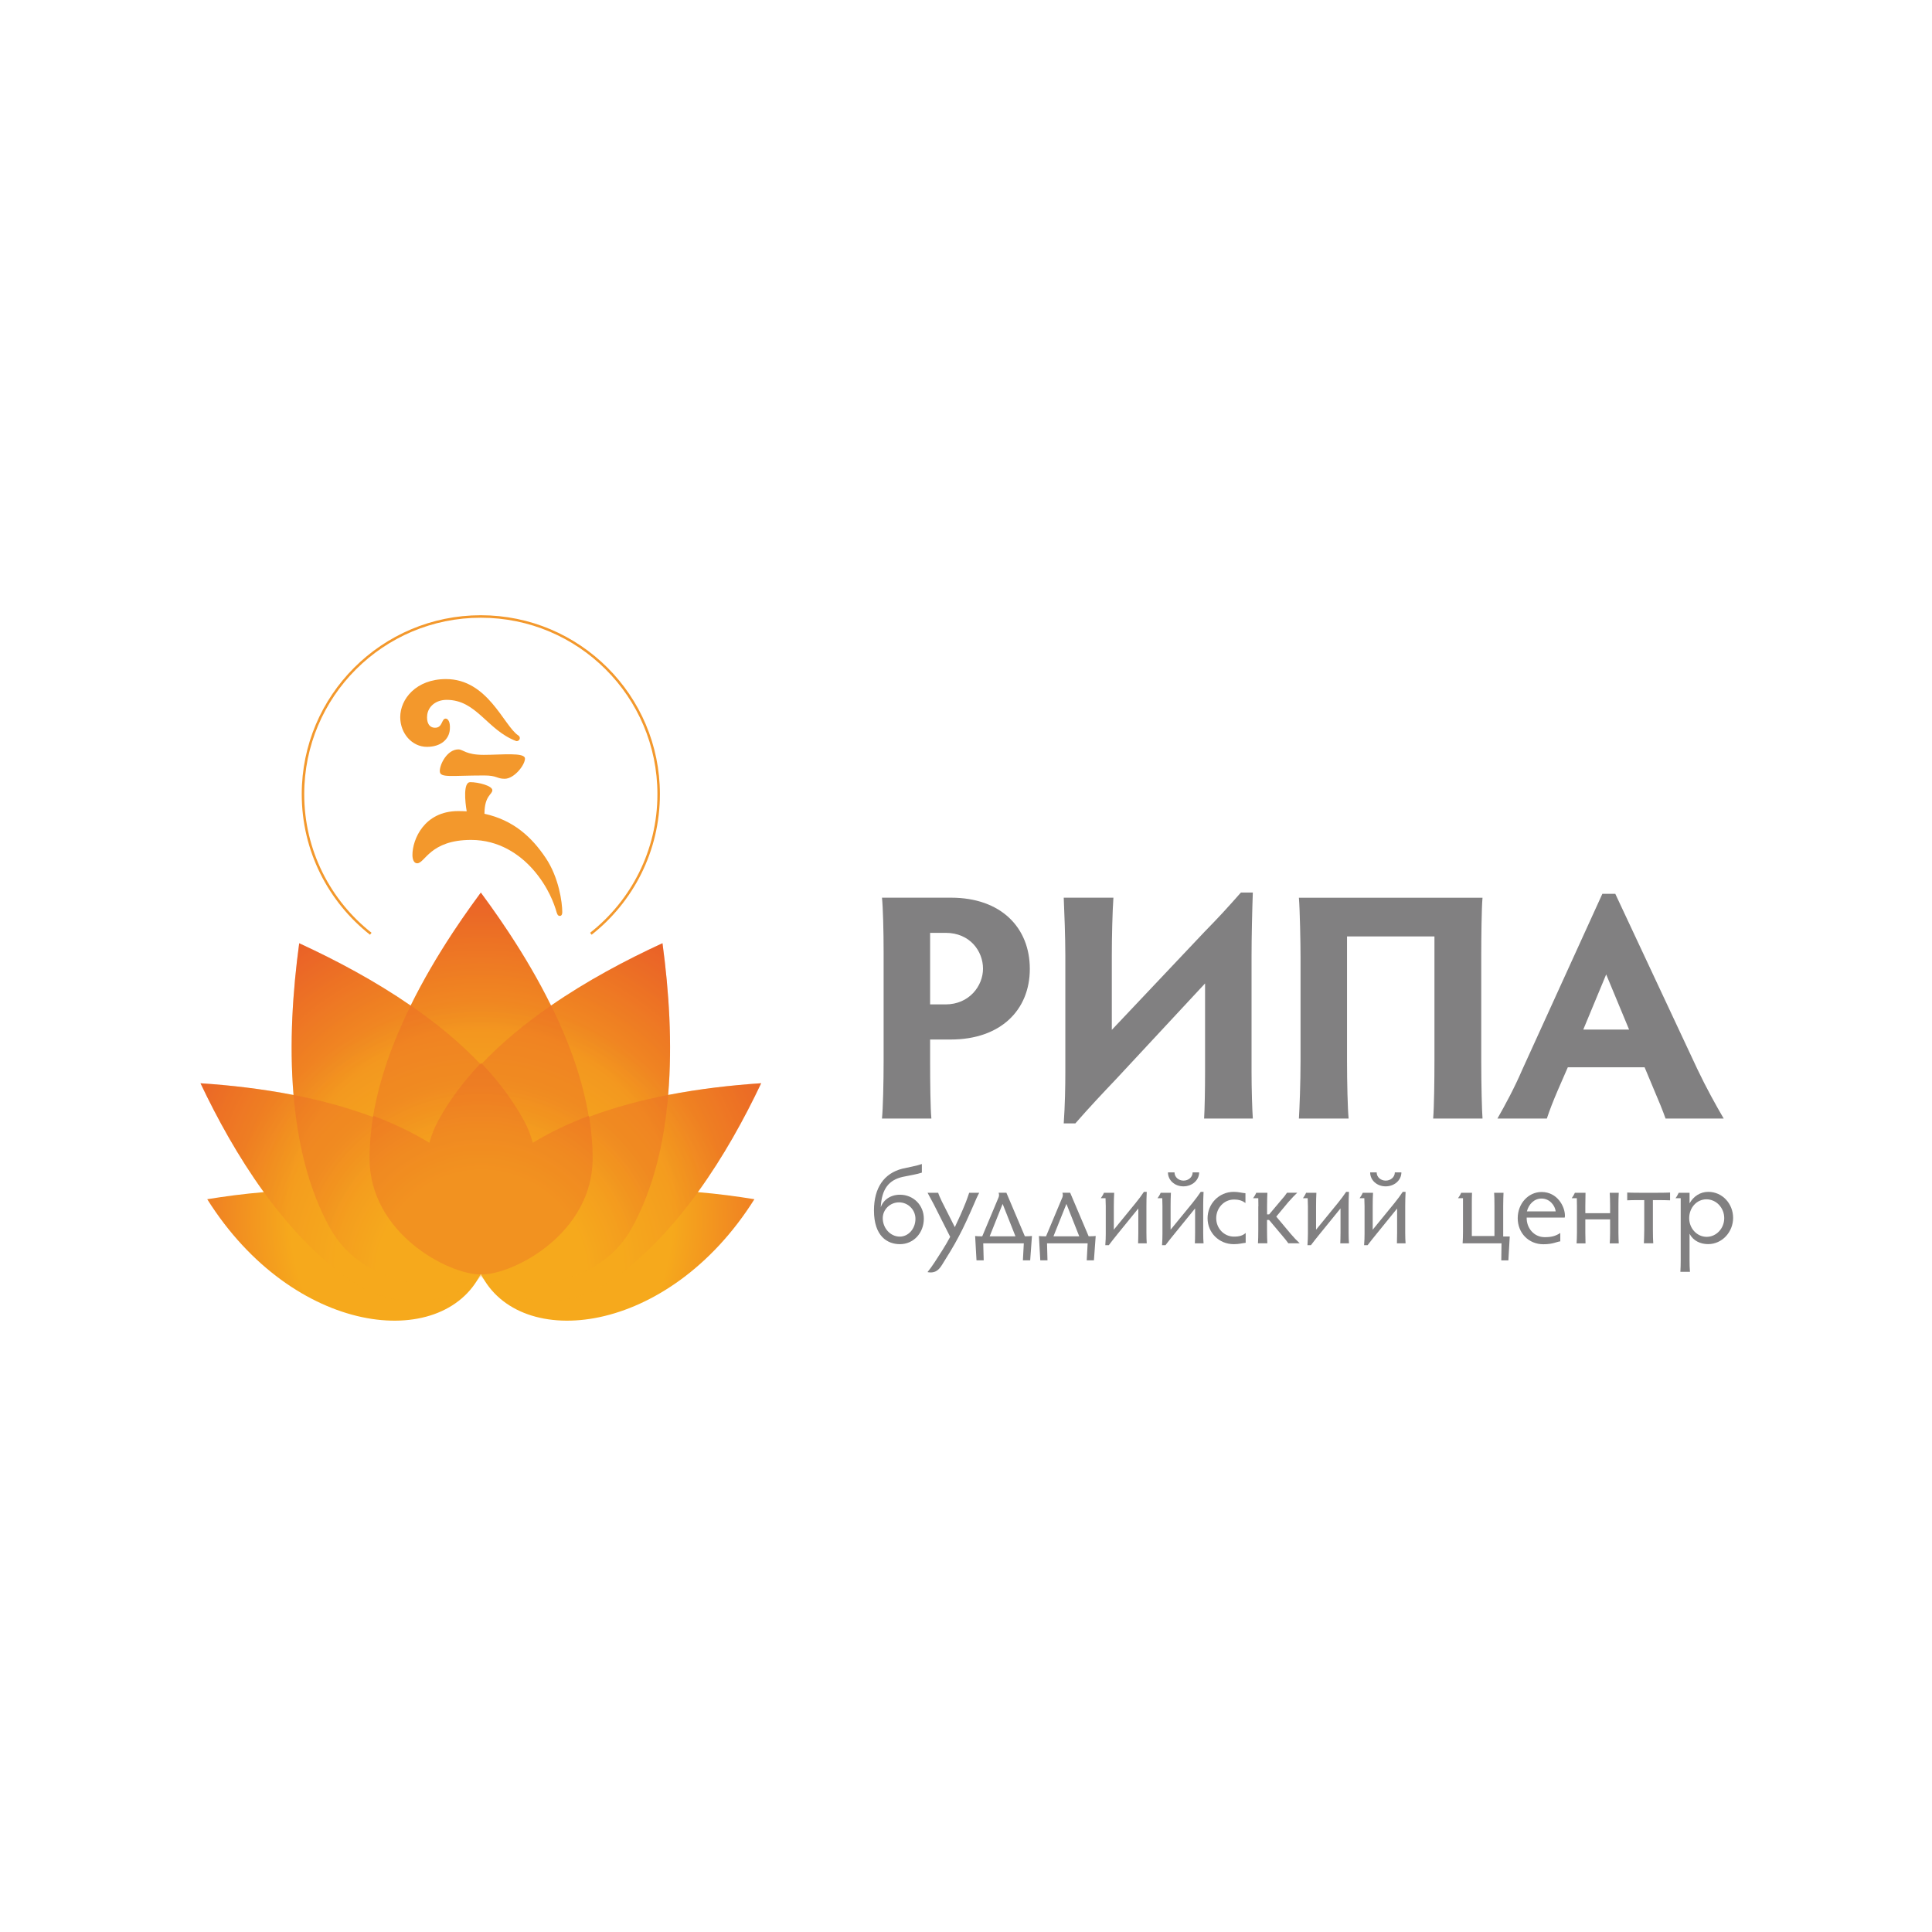 <?xml version="1.0" encoding="UTF-8"?> <svg xmlns="http://www.w3.org/2000/svg" width="1166" height="1166" viewBox="0 0 1166 1166" fill="none"><g clip-path="url(#clip0_6777_2676)"><path d="M459.395 653.751C441.671 654.931 422.464 657.073 403.229 660.834C405.867 629.922 403.724 597.994 399.822 569.251C377.619 579.464 354.153 591.955 332.555 606.889C325.053 591.653 316.398 576.938 307.247 563.074C307.138 562.882 307 562.717 306.89 562.525C305.187 559.945 303.456 557.364 301.724 554.866C301.532 554.591 301.34 554.317 301.175 554.07C299.444 551.572 297.74 549.128 296.009 546.712C295.844 546.465 295.679 546.246 295.514 546.026C293.728 543.555 291.97 541.085 290.184 538.696C288.397 541.112 286.611 543.555 284.853 546.026C284.688 546.246 284.523 546.465 284.358 546.712C282.627 549.128 280.923 551.599 279.192 554.07C279 554.344 278.835 554.591 278.643 554.866C276.912 557.392 275.18 559.945 273.477 562.525C273.367 562.69 273.229 562.882 273.12 563.074C263.997 576.938 255.314 591.653 247.84 606.889C226.242 591.982 202.775 579.491 180.573 569.279C176.671 597.994 174.528 629.949 177.166 660.861C157.903 657.1 138.723 654.931 121 653.778C131.112 675.109 143.807 698.224 159.222 719.473C147.269 720.488 135.756 721.998 125.067 723.755C177.111 806.498 266.937 815.749 290.184 768.75C313.403 815.749 403.257 806.498 455.3 723.755C444.611 721.998 433.098 720.488 421.145 719.473C436.56 698.224 449.255 675.109 459.367 653.778L459.395 653.751Z" fill="url(#paint0_radial_6777_2676)"></path><path style="mix-blend-mode:multiply" opacity="0.3" d="M403.284 660.806C405.867 629.894 403.696 597.967 399.822 569.251C377.647 579.464 354.18 591.955 332.582 606.834C320.492 582.346 305.351 559.121 290.211 538.669C275.07 559.121 259.93 582.346 247.839 606.834C226.214 591.955 202.775 579.464 180.6 569.251C176.698 597.967 174.555 629.922 177.138 660.834C157.903 657.073 138.723 654.904 121.027 653.751C141.086 696.056 171.12 745.223 212.695 773.472C244.899 795.352 280.841 781.79 290.211 770.288C299.581 781.818 335.55 795.352 367.754 773.472C409.329 745.223 439.363 696.028 459.422 653.751C441.698 654.931 422.546 657.073 403.311 660.806H403.284Z" fill="url(#paint1_radial_6777_2676)"></path><path style="mix-blend-mode:multiply" opacity="0.3" d="M355.362 674.066C351.625 651.335 343.326 628.577 332.61 606.834C317.167 617.458 302.686 629.345 290.238 642.495C277.791 629.345 263.31 617.458 247.867 606.834C237.123 628.604 228.825 651.39 225.088 674.148C209.617 668.328 193.378 663.991 177.166 660.834C179.556 689.494 186.014 717.276 198.983 740.858C220.169 779.429 271.965 779.182 290.019 769.986C289.936 769.876 289.854 769.766 289.744 769.656C289.826 769.684 289.909 769.739 289.964 769.766C307.605 779.182 360.116 779.759 381.466 740.858C394.436 717.276 400.893 689.467 403.284 660.806C387.072 663.963 370.805 668.273 355.334 674.066H355.362Z" fill="url(#paint2_radial_6777_2676)"></path><g style="mix-blend-mode:multiply" opacity="0.3"><path d="M355.499 673.38C343.601 677.855 332.143 683.235 321.536 689.687C320.327 685.102 318.541 680.518 316.04 675.988C309.226 663.607 300.46 652.076 290.348 641.425C280.236 652.076 271.471 663.607 264.656 675.988C262.183 680.518 260.397 685.075 259.16 689.687C248.554 683.235 237.123 677.855 225.225 673.38C223.796 681.973 223.027 690.538 223.027 699.076C223.027 744.153 270.289 769.19 290.348 769.19C310.407 769.19 357.67 744.153 357.67 699.076C357.67 690.538 356.901 681.973 355.472 673.38H355.499Z" fill="#E95A29"></path></g><path d="M223.769 563.542C198.846 543.913 182.854 513.468 182.854 479.289C182.854 420.073 230.913 372.059 290.184 372.059C349.454 372.059 397.514 420.073 397.514 479.289C397.514 513.468 381.521 543.913 356.598 563.542" stroke="#F3982C" stroke-width="1.5"></path><path d="M316.837 457.794C316.837 461.692 310.353 470.01 304.582 470.01C299.774 470.01 300.076 468.006 292.19 468.006C272.048 468.006 265.426 469.654 265.426 465.371C265.426 461.088 269.987 452.276 276.637 452.276C279.522 452.276 281.088 455.57 291.915 455.57C302.741 455.57 316.81 453.923 316.81 457.794H316.837ZM241.547 432.784C241.547 421.968 251.055 409.834 269.163 409.834C294.443 409.834 303.978 437.918 312.716 443.793C314.941 445.303 313.073 447.829 311.342 447.17C293.921 440.499 287.656 422.38 269.575 422.38C262.843 422.38 258.474 426.525 257.842 431.384C257.292 435.832 258.831 439.208 262.595 439.208C267.212 439.208 266.387 433.69 268.97 433.69C270.317 433.69 271.828 435.502 271.498 440.142C271.086 446.319 265.893 450.739 257.677 450.739C248.609 450.739 241.547 442.585 241.547 432.812V432.784ZM337.913 552.78C337.199 552.78 336.512 552.561 335.935 550.612C334.506 545.478 330.769 535.128 321.784 524.861C313.623 515.582 301.065 506.907 284.331 506.907C259.435 506.907 256.523 521.018 251.769 521.018C249.873 521.018 248.911 518.821 248.911 515.966C248.911 506.687 255.973 489.502 276.527 489.502C278.286 489.502 279.989 489.557 281.665 489.639C280.649 483.792 279.495 472.042 283.781 472.042C288.727 472.042 297.136 474.238 297.136 476.901C297.136 479.564 292.409 480.058 292.382 491.122C309.858 494.965 320.904 505.177 329.368 517.806C337.281 529.583 339.342 544.627 339.342 550.529C339.342 552.094 338.683 552.78 337.913 552.78Z" fill="#F3982C"></path><path d="M561.339 606.176H570.681C584.888 606.176 593.268 595.085 593.268 584.598C593.268 574.111 585.465 562.992 570.681 562.992H561.339V606.203V606.176ZM561.339 640.244C561.339 653.477 561.531 669.015 562.108 675.055H532.294C532.899 669.015 533.283 653.449 533.283 640.244V574.852C533.283 561.62 532.899 547.619 532.294 541.771H573.979C604.177 541.771 621.516 559.863 621.516 584.762C621.516 609.662 603.793 627.369 573.786 627.369H561.339V640.217V640.244Z" fill="#818081"></path><path d="M727.28 593.52L673.725 651.115C666.113 659.104 656.963 668.822 648.994 677.992H641.987C642.757 666.681 642.949 655.618 642.949 647.437V576.609C642.949 565.902 642.372 550.336 641.987 541.771H671.966C671.389 549.925 671.004 565.518 671.004 576.609V621.549L726.895 562.416C735.468 553.658 740.332 548.387 748.905 538.669H756.104C755.72 549.156 755.335 565.518 755.335 577.185V646.833C755.335 657.155 755.72 669.619 756.104 675.054H726.703C727.06 669.619 727.28 657.155 727.28 647.052V593.52Z" fill="#818081"></path><path d="M894.732 541.771C894.155 547.619 893.963 567.055 893.963 576.033V640.437C893.963 654.465 894.347 670.388 894.732 675.082H864.946C865.523 667.862 865.715 652.104 865.715 640.272V565.161H812.957V640.272C812.957 653.504 813.342 669.042 813.919 675.082H783.912C784.297 669.042 784.902 653.477 784.902 640.272V577.597C784.902 569.636 784.517 548.992 783.912 541.799H894.76L894.732 541.771Z" fill="#818081"></path><path d="M969.363 588.084L955.542 621.356H983.185L969.363 588.084ZM1005.19 675.054C1003.63 670.579 1001.1 664.347 998.573 658.528L992.555 644.142H946.199L940.181 657.951C937.269 664.759 935.29 669.811 933.559 675.054H903.745C908.609 666.489 913.885 656.771 918.748 645.487L967.055 539.438H974.859L1024.51 645.487C1029.79 656.578 1035.61 667.065 1040.28 675.054H1005.22H1005.19Z" fill="#818081"></path><path d="M556.393 707.695C553.535 708.656 549.523 709.315 545.017 710.221C536.526 712.06 532.102 717.414 531.552 728.642C533.036 724.222 537.405 721.037 543.121 721.037C551.282 721.037 557.547 727.352 557.547 735.505C557.547 744.125 551.364 750.879 543.121 750.879C535.619 750.879 527.458 746.184 527.458 730.536C527.458 716.782 533.586 708.08 544.659 705.307C548.726 704.346 553.04 703.687 556.365 702.507V707.668L556.393 707.695ZM543.038 746.321C548.232 746.321 552.491 741.572 552.491 735.587C552.491 730.069 548.012 725.65 542.571 725.65C537.13 725.65 532.761 730.014 532.761 735.176C532.761 741.27 537.405 746.321 543.038 746.321Z" fill="#818081"></path><path d="M561.476 767.927C560.872 767.927 560.322 767.872 559.772 767.735C561.201 765.978 562.713 763.864 564.059 761.805C566.917 757.385 570.544 751.95 573.457 746.459L563.537 726.803C562.026 723.948 560.954 721.916 559.8 719.857H566.202C566.587 721.148 567.494 723.124 568.428 725.101L576.259 740.612C578.65 735.588 580.546 731.442 582.882 725.595C583.541 723.893 584.448 721.367 584.915 719.885H590.96C589.889 721.861 588.35 725.321 587.635 727.105C585.19 732.733 581.563 740.886 578.375 746.734C575.572 752.087 571.643 758.429 568.511 763.397C566.395 766.802 564.416 767.955 561.504 767.955L561.476 767.927Z" fill="#818081"></path><path d="M621.708 760.651H617.339L617.889 750.384H593.406L593.681 760.651H589.339L588.515 745.964C589.531 746.101 591.153 746.156 592.801 746.156L602.666 722.629C602.996 721.751 603.078 720.872 602.666 719.829H607.365L618.521 746.129C620.225 746.129 621.983 746.074 622.807 745.937L621.736 760.624L621.708 760.651ZM605.111 726.582L597.28 746.156H612.86L605.111 726.582Z" fill="#818081"></path><path d="M660.205 760.651H655.864L656.413 750.384H631.903L632.178 760.651H627.836L627.012 745.964C628.028 746.101 629.65 746.156 631.298 746.156L641.163 722.629C641.493 721.751 641.575 720.872 641.163 719.829H645.862L657.018 746.129C658.722 746.129 660.48 746.074 661.277 745.937L660.205 760.624V760.651ZM643.609 726.582L635.777 746.156H651.357L643.609 726.582Z" fill="#818081"></path><path d="M686.997 729.328L674.466 744.756C672.516 747.227 671.142 748.847 669.191 751.482H667.075C667.295 748.847 667.35 746.596 667.35 744.674V727.873C667.35 726.528 667.267 724.771 667.212 723.124H664.354C665.041 722.245 665.783 721.01 666.25 719.857H672.433C672.296 721.778 672.213 725.375 672.213 727.873V742.148L685.265 726.171C687.464 723.453 688.755 721.751 690.376 719.308H692.08C691.943 721.696 691.888 725.155 691.888 727.955V743.85C691.888 746.294 691.97 749.149 692.08 750.384H686.859C686.914 749.176 686.997 746.294 686.997 743.933V729.3V729.328Z" fill="#818081"></path><path d="M744.701 746.321C748.108 746.321 750.087 745.635 751.79 744.125V750.055C749.482 750.302 747.861 750.878 744.591 750.878C735.606 750.878 728.791 743.878 728.791 735.23C728.791 726.583 735.606 719.308 744.591 719.308C747.586 719.308 749.482 719.994 751.653 720.131V726.034C749.812 724.688 747.916 723.947 744.701 723.947C738.711 723.947 734.012 729.053 734.012 735.23C734.012 741.407 738.793 746.321 744.701 746.321Z" fill="#818081"></path><path d="M759.457 728.01C759.457 726.39 759.457 724.606 759.402 723.123H756.269C756.929 722.245 757.698 721.01 758.165 719.857H764.897C764.815 721.229 764.705 724.826 764.705 728.01V732.897H765.969L773.416 724.057C774.625 722.712 775.861 721.202 776.741 719.829H782.923C781.577 721.064 779.378 723.37 777.482 725.539L770.256 734.242L778.966 744.646C780.945 746.952 782.511 748.6 784.407 750.357H777.537C776.658 749.149 775.559 747.639 774.268 746.211L765.914 736.273H764.678V742.121C764.678 745.25 764.76 748.984 764.87 750.357H759.209C759.347 748.929 759.402 745.25 759.402 742.121V727.983L759.457 728.01Z" fill="#818081"></path><path d="M809 729.328L796.47 744.756C794.491 747.227 793.145 748.847 791.167 751.482H789.078C789.271 748.847 789.353 746.596 789.353 744.674V727.873C789.353 726.528 789.271 724.771 789.216 723.124H786.358C787.017 722.245 787.787 721.01 788.254 719.857H794.464C794.327 721.778 794.272 725.375 794.272 727.873V742.148L807.324 726.171C809.495 723.453 810.786 721.751 812.435 719.308H814.138C814.001 721.696 813.919 725.155 813.919 727.955V743.85C813.919 746.294 814.001 749.149 814.138 750.384H808.89C808.945 749.176 809.027 746.294 809.027 743.933V729.3L809 729.328Z" fill="#818081"></path><path d="M843.211 729.329L830.708 744.757C828.73 747.228 827.356 748.848 825.377 751.483H823.261C823.481 748.848 823.536 746.596 823.536 744.675V727.874C823.536 726.528 823.481 724.771 823.399 723.124H820.541C821.228 722.246 821.97 721.01 822.437 719.857H828.647C828.51 721.779 828.455 725.375 828.455 727.874V742.149L841.507 726.172C843.678 723.454 844.969 721.752 846.59 719.308H848.294C848.157 721.697 848.074 725.156 848.074 727.956V743.851C848.074 746.294 848.157 749.15 848.294 750.385H843.073C843.128 749.177 843.183 746.294 843.183 743.934V729.301L843.211 729.329ZM836.286 712.528C839.281 712.528 841.809 710.414 841.809 707.559H845.766C845.766 712.253 841.562 715.987 836.259 715.987C830.955 715.987 826.916 712.253 826.916 707.559H830.845C830.845 710.414 833.318 712.528 836.314 712.528H836.286Z" fill="#818081"></path><path d="M721.235 729.329L708.705 744.757C706.726 747.228 705.38 748.848 703.401 751.483H701.313C701.505 748.848 701.56 746.596 701.56 744.675V727.874C701.56 726.528 701.505 724.771 701.45 723.124H698.593C699.279 722.246 700.021 721.01 700.489 719.857H706.671C706.534 721.779 706.479 725.375 706.479 727.874V742.149L719.558 726.172C721.729 723.454 723.021 721.752 724.669 719.308H726.373C726.236 721.697 726.153 725.156 726.153 727.956V743.851C726.153 746.294 726.236 749.15 726.373 750.385H721.125C721.207 749.177 721.262 746.294 721.262 743.934V729.301L721.235 729.329ZM714.255 712.528C717.278 712.528 719.778 710.414 719.778 707.559H723.708C723.708 712.253 719.503 715.987 714.2 715.987C708.897 715.987 704.885 712.253 704.885 707.559H708.842C708.842 710.414 711.287 712.528 714.283 712.528H714.255Z" fill="#818081"></path><path d="M906.136 750.385H882.724C882.862 748.957 882.944 745.416 882.944 743.522V723.124H879.949C880.636 722.246 881.378 721.01 881.845 719.857H888.385C888.275 721.422 888.275 725.238 888.275 727.956V745.965H901.932V727.874C901.932 724.826 901.877 721.23 901.739 719.857H907.4C907.345 721.23 907.207 724.826 907.207 727.874V746.24H911.164L910.34 760.652H906.053L906.191 750.385H906.136Z" fill="#818081"></path><path d="M921.386 734.819C921.194 740.996 925.673 746.651 932.267 746.651C936.087 746.651 938.67 746.102 941.665 744.126V749.177C939.357 749.451 937.241 750.934 931.471 750.934C922.485 750.934 915.973 744.071 915.973 735.231C915.973 726.391 922.348 719.391 930.371 719.391C939.906 719.391 944.468 728.176 944.468 733.666C944.468 734.078 944.413 734.627 944.33 734.819H921.386ZM921.523 731.086H938.89C938.478 727.544 935.263 723.344 930.371 723.344C925.893 723.344 922.623 726.748 921.523 731.086Z" fill="#818081"></path><path d="M956.778 732.184H971.726V727.764C971.726 725.238 971.644 721.697 971.506 719.857H976.947C976.81 721.779 976.755 725.375 976.755 727.764V744.016C976.755 746.404 976.892 749.177 976.947 750.412H971.506C971.644 749.204 971.726 746.404 971.726 744.016V735.917H956.778V744.016C956.778 746.404 956.833 749.177 956.888 750.412H951.502C951.585 749.204 951.722 746.404 951.722 744.016V727.764C951.722 726.254 951.64 724.552 951.64 723.124H948.562C949.249 722.246 949.991 721.01 950.485 719.857H956.888C956.888 721.093 956.778 724.689 956.778 727.764V732.184Z" fill="#818081"></path><path d="M1000.61 719.857C1003.68 719.857 1006.54 719.802 1007.92 719.72V724.414C1006.54 724.359 1003.68 724.277 1000.61 724.277H997.556V742.286C997.556 745.47 997.638 749.067 997.776 750.357H992.115C992.17 749.067 992.335 745.47 992.335 742.286V724.277H989.34C986.262 724.277 983.35 724.332 982.058 724.414V719.72C983.35 719.802 986.262 719.857 989.34 719.857H1000.63H1000.61Z" fill="#818081"></path><path d="M1014.34 723.124H1011.21C1011.98 722.19 1012.64 720.872 1013.14 719.857H1019.68V726.253C1022.04 722.025 1026.05 719.308 1031.02 719.308C1039.46 719.308 1045.97 726.445 1045.97 735.011C1045.97 743.576 1039.32 750.851 1030.89 750.851C1026.19 750.851 1021.85 748.819 1019.68 744.592V760.569C1019.68 762.408 1019.73 765.593 1019.92 767.57H1014.15C1014.29 765.593 1014.34 762.408 1014.34 760.569V723.096V723.124ZM1030.01 746.458C1035.78 746.458 1040.61 741.435 1040.61 735.175C1040.61 728.916 1035.78 723.81 1029.87 723.81C1023.96 723.81 1019.46 728.916 1019.46 735.175C1019.46 741.435 1024.21 746.458 1030.01 746.458Z" fill="#818081"></path></g><defs><radialGradient id="paint0_radial_6777_2676" cx="0" cy="0" r="1" gradientUnits="userSpaceOnUse" gradientTransform="translate(290.541 737.125) scale(303.662 303.38)"><stop offset="0.38" stop-color="#F6A91C"></stop><stop offset="0.7" stop-color="#E95A29"></stop></radialGradient><radialGradient id="paint1_radial_6777_2676" cx="0" cy="0" r="1" gradientUnits="userSpaceOnUse" gradientTransform="translate(289.249 766.582) scale(229.333 229.121)"><stop offset="0.38" stop-color="#F6A91C"></stop><stop offset="0.7" stop-color="#E95A29"></stop></radialGradient><radialGradient id="paint2_radial_6777_2676" cx="0" cy="0" r="1" gradientUnits="userSpaceOnUse" gradientTransform="translate(290.541 770.425) scale(169.129 168.972)"><stop offset="0.38" stop-color="#F6A91C"></stop><stop offset="0.7" stop-color="#E95A29"></stop></radialGradient><clipPath id="clip0_6777_2676"><rect width="925" height="427" fill="white" transform="translate(121 370)"></rect></clipPath></defs></svg> 